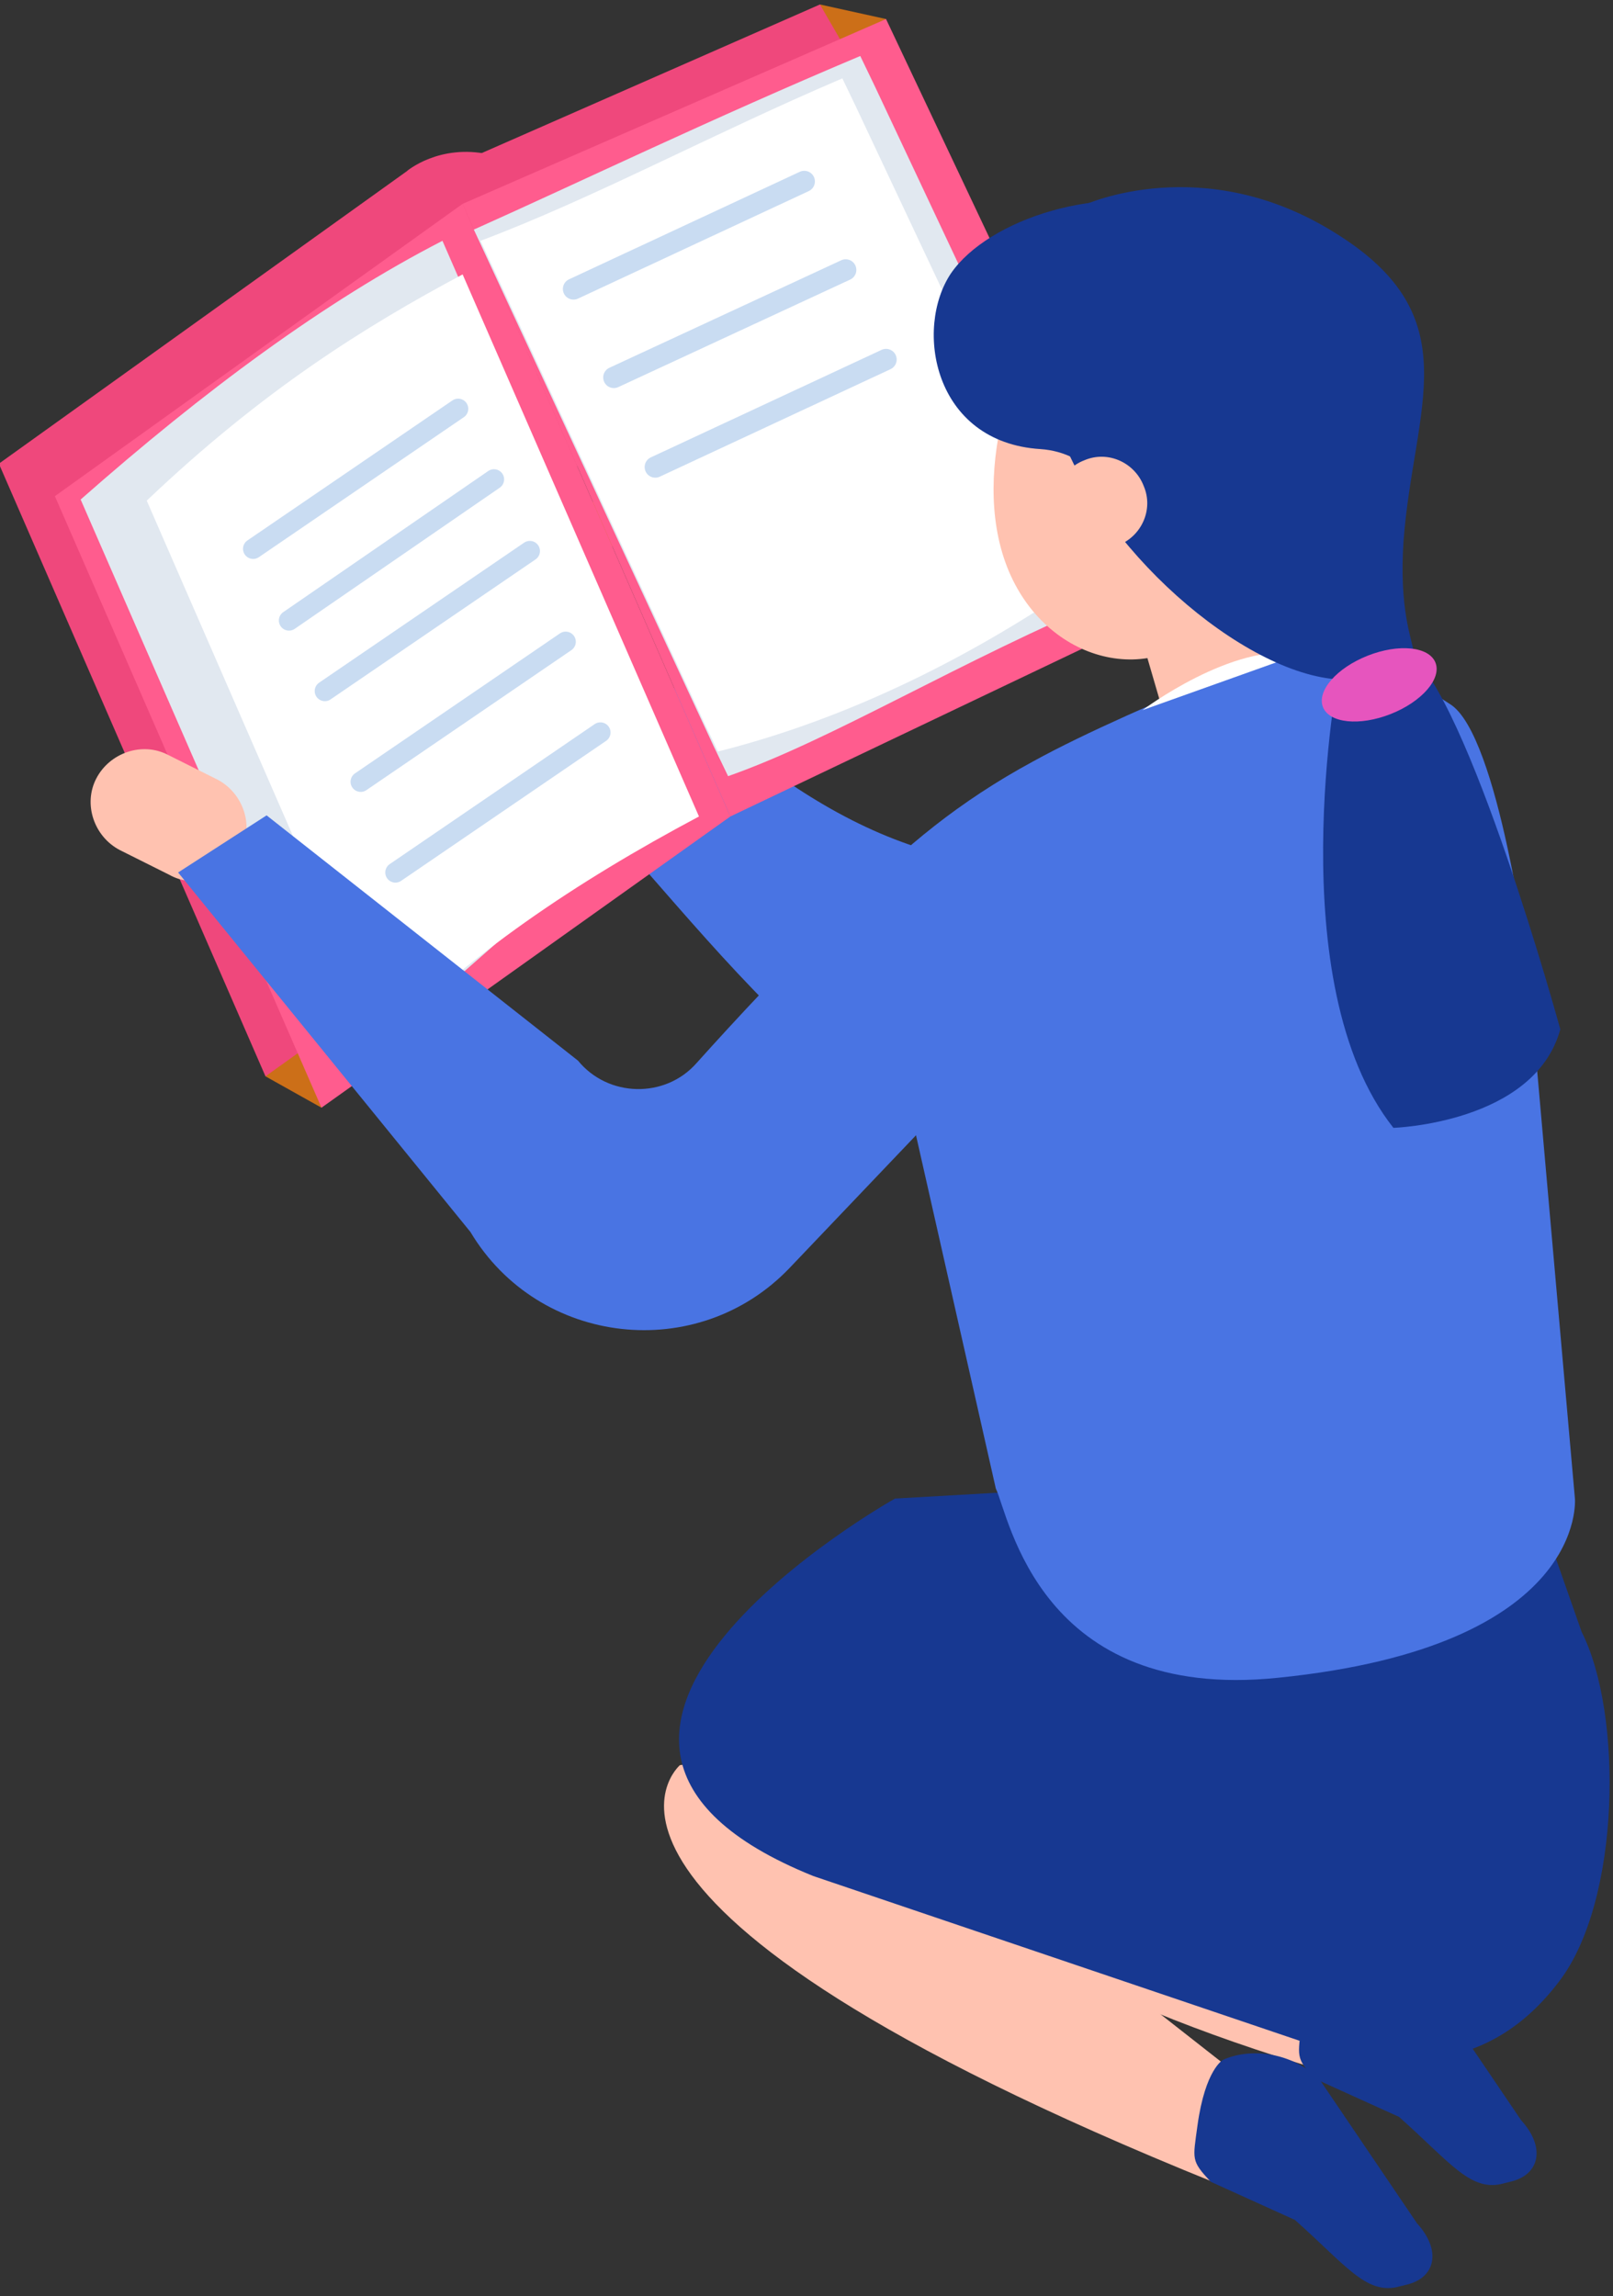 <svg xmlns="http://www.w3.org/2000/svg" width="144" height="205" viewBox="0 0 144 205"><rect x="0" y="0" width="144" height="205" fill="#333333" stroke="none"/><g><g><path fill="#4974e3" d="M123.601 83.699c-7.9 11.3-12.4 16.8-26.1 19.5-18.9 3.7-34.5-20.7-47.3-33.7-5.7-5.8 2.2-15.9 8-10 10.4 10.5 24 20.4 39.6 17.1 10.4-2.2 12.6-2.2 18.5-10.7 4.8-6.8 14.1 7 9.3 13.8z"/></g><g><g><path fill="#cc6f18" d="M73.2.4l5.9 1.3-50.4 97.2-5-2.8 42.1-73.9z"/></g><g><path fill="#ef487c" d="M36.3 15.296s2.9-2.5 7.4-1.5 15.6 26.4 15.6 26.4-18.8 3.6-18.9 2.8c-.1-.8-4.1-27.7-4.1-27.7z"/></g><g><path fill="#ef487c" d="M23.7 96.1L60.2 70 36.3 15.3-.1 41.4z"/></g><g><path fill="#ef487c" d="M66.9 65.8L102 50.2 73.2.4 42.7 13.8z"/></g><g><path fill="#ff5c8e" d="M28.7 98.9l36.5-26-23.9-54.7L4.9 44.3z"/></g><g><path fill="#e1e8f0" d="M28.3 93l5.9.1 26.4-23.2-21.1-48.4C29 26.9 18.2 34.9 7.2 44.6z"/></g><g><path fill="#ff5c8e" d="M65.2 72.9L104 54.4 79.1 1.7 41.3 18.2z"/></g><g><path fill="#e1e8f0" d="M42.3 20.5c9.6-4.3 21.2-9.9 34.5-15.5l1.3 2.7 21.4 45.5C85.5 59.1 74.4 66 65 69.3l-1.3-2.7z"/></g><g><path fill="#fff" d="M13.1 44.7c10.3-9.8 19.4-15.5 28.2-20.2l21.1 48.4c-11.1 5.9-20.8 12.5-28.2 20.2z"/></g><g><path fill="#fff" d="M42.9 21.5C53 17.7 63.7 11.9 75.2 7l1.2 2.5 20 42.5c-10.8 7.4-21.6 12.4-32.3 15.1l-1.2-2.5z"/></g><g><path fill="none" stroke="#c9dcf2" stroke-linecap="round" stroke-linejoin="round" stroke-miterlimit="20" stroke-width="1.81" d="M40.9 36.5L22.6 49"/></g><g><path fill="none" stroke="#c9dcf2" stroke-linecap="round" stroke-linejoin="round" stroke-miterlimit="20" stroke-width="1.81" d="M44.1 42.8L25.8 55.4"/></g><g><path fill="none" stroke="#c9dcf2" stroke-linecap="round" stroke-linejoin="round" stroke-miterlimit="20" stroke-width="1.81" d="M47.3 49.2L29 61.7"/></g><g><path fill="none" stroke="#c9dcf2" stroke-linecap="round" stroke-linejoin="round" stroke-miterlimit="20" stroke-width="1.81" d="M50.5 57.3L32.2 69.8"/></g><g><path fill="none" stroke="#c9dcf2" stroke-linecap="round" stroke-linejoin="round" stroke-miterlimit="20" stroke-width="1.81" d="M53.6 65.4L35.3 77.9"/></g><g><g><path fill="none" stroke="#c9dcf2" stroke-linecap="round" stroke-linejoin="round" stroke-miterlimit="20" stroke-width="1.9" d="M71.8 16.2l-20.6 9.6"/></g><g><path fill="none" stroke="#c9dcf2" stroke-linecap="round" stroke-linejoin="round" stroke-miterlimit="20" stroke-width="1.9" d="M75.5 24.1l-20.7 9.6"/></g><g><path fill="none" stroke="#c9dcf2" stroke-linecap="round" stroke-linejoin="round" stroke-miterlimit="20" stroke-width="1.9" d="M79.1 32.1l-20.6 9.6"/></g></g></g><g><path fill="#ffc2b0" d="M72.3 153.1s.2 18.3 45.9 31.8l2.8-4.3-38.7-38.5z"/></g><g><path fill="#173891" d="M117.397 185.605l7.5 3.4c4.5 4 6.3 6.6 9.1 6l.8-.2c2.7-.6 3.2-3.1 1-5.5l-8.6-12.7c-2.2-2.4-6-3.1-8.7-1.9 0 0-1.6.8-2.3 5.9-.3 3-.6 3.1 1.2 5z"/></g><g><path fill="#ffc2b0" d="M60.702 157.6s-14.3 12.2 47.8 37.3l4.1-8-39.4-30.9z"/></g><g><path fill="#173891" d="M135.899 130.6l-56 3.2s-38 21.3-7.3 33.7l42.8 14.5c9.2 3.2 17.6 3.1 23.8-5.1 5.5-7.2 5.7-23.9 2-31.2z"/></g><g><path fill="#173891" d="M108.1 194.805l7.5 3.4c4.5 4 6.3 6.6 9.1 6l.8-.2c2.7-.6 3.2-3.1 1-5.5l-8.6-12.7c-2.2-2.4-6-3.1-8.7-1.9 0 0-1.6.8-2.3 5.9-.4 3-.6 3.1 1.2 5z"/></g><g><path fill="#cf8484" d="M98.197 52.198c3.6 9.2 10.8 8.1 16.2 1.4 5.4-6.7 6.8-16.6 3.2-25.8-3.6-9.2-10.9-11.2-16.2-4.4-5.3 6.7-6.8 19.6-3.2 28.8z"/></g><g><path fill="#ffc2b0" d="M89.9 50.602c3.4 8.7 13.3 11 18.4 4.7 5.1-6.4 6.4-18.6 3-27.4-3.4-8.7-10.3-10.6-15.4-4.2-5 6.3-9.4 18.1-6 26.9z"/></g><g><path fill="#ffc2b0" d="M115.797 76.102l.8-.3c2.6-1.1 2.2-4.7.8-8.1l-6.6-19.1c-1.4-3.4-4.7-5.3-7.2-4.2l-.8.3c-2.6 1.1-3.5 4.7-2.1 8.1l5.6 19.2c1.3 3.3 6.9 5.1 9.5 4.1z"/></g><g><path fill="#173891" d="M120.102 45.799s-.1 5-9.4 6.8c-8.8 1.8-9.1-11.9-17.8-12.5-9.6-.6-11.3-10.8-8-15.7 3.3-4.8 13.5-8.2 21.4-5.6 7.9 2.8 16.4 4.4 13.8 27z"/></g><g><path fill="#4974e3" d="M136.4 86.199l4.2 47.6s1.2 13.2-26.5 16c-21.3 2.2-24-14.4-25.2-16.9l-8.2-36.3-19.6 11.5s5.2-26.1 31.1-40.1c4.7-2.6 11.7-5.6 17.4-8 8.5-3.5 12.3-2.1 19.9 2.9 4.3 2.8 6.9 23.3 6.9 23.3z"/></g><g><path fill="#ffc2b0" d="M21.5 76c1.2-2.3.2-5.2-2.1-6.4L15 67.4c-2.3-1.2-5.2-.2-6.4 2.1-1.2 2.3-.2 5.2 2.1 6.4l4.4 2.2c2.3 1.3 5.2.3 6.4-2.1z"/></g><g><path fill="#fff" d="M102 63.403s8.1-6.1 14-5"/></g><g><path fill="#173891" d="M96.8 18.3s10.6-4.9 22.4 2.5c12.1 7.5 7 15.5 6.1 27.5-.8 12 4.4 10.5-3.4 12.2-7.7 1.7-21.1-8.6-26.3-19.6-5.2-11-8.2-14.5-8.2-14.5z"/></g><g><path fill="#ffc2b0" d="M94.505 46.396c.8 2.1 3.2 3.2 5.3 2.3 2.1-.8 3.2-3.2 2.3-5.3-.8-2.1-3.2-3.2-5.3-2.3-2.1.8-3.1 3.2-2.3 5.3z"/></g><g><path fill="#4974e3" d="M94.6 87.9l-24.1 25.3c-8.2 8.6-22.4 7-28.5-3.2L15.9 77.9l7.9-5.1 27.8 21.9c2.7 3.3 7.8 3.4 10.6.2 7-7.8 18.9-20.3 22.8-21 5.6-.8 9.6 14 9.6 14z"/></g><g><path fill="#173891" d="M119.496 60.1s-5.3 27.7 4.9 40.6c0 0 12.6-.4 14.9-8.8 0 0-8.2-29.9-13.7-33.8z"/></g><g transform="rotate(-21.567 123.5 61)"><path fill="#e655be" d="M123.1 63.8c2.982 0 5.4-1.254 5.4-2.8 0-1.546-2.418-2.8-5.4-2.8s-5.4 1.254-5.4 2.8c0 1.546 2.418 2.8 5.4 2.8z"/></g></g></svg>